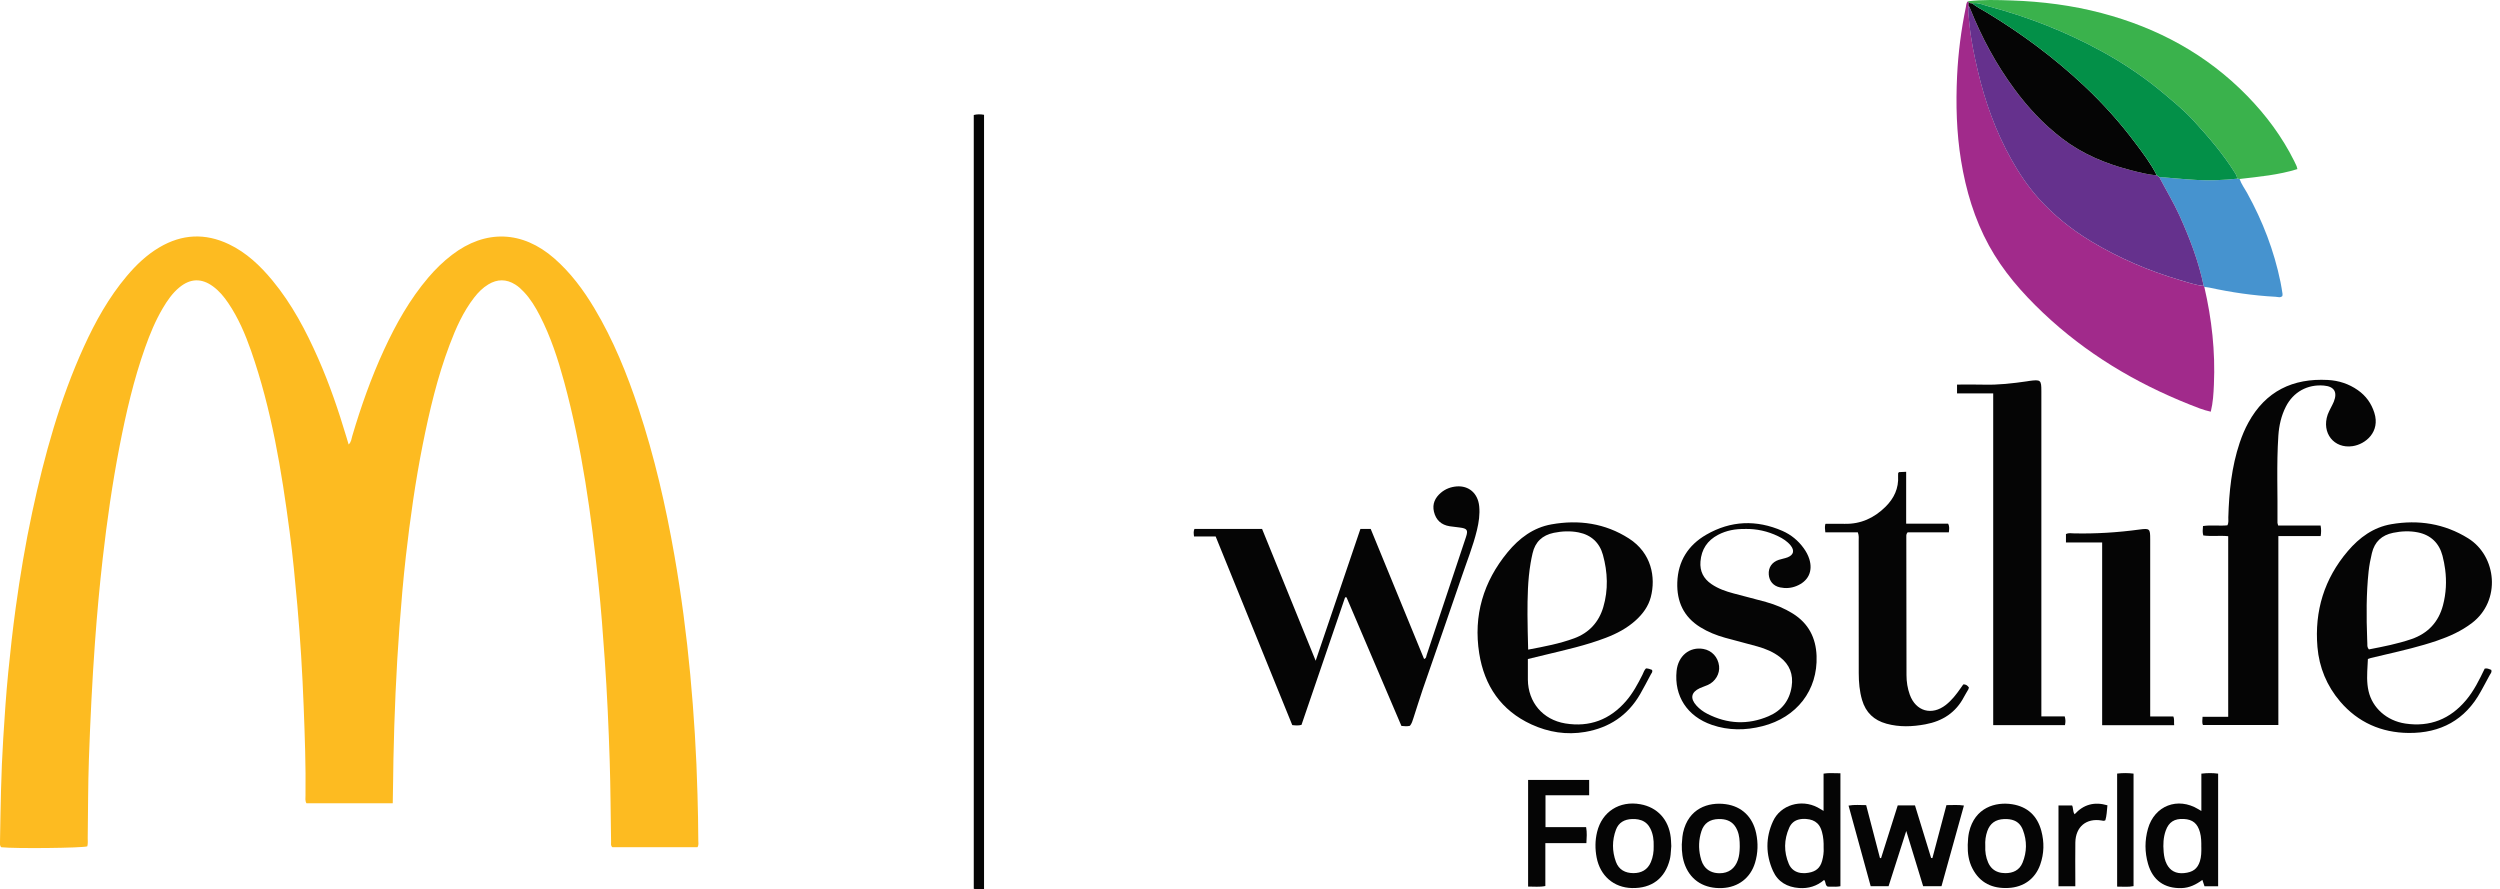 <svg width="253" height="90" viewBox="0 0 253 90" fill="none" xmlns="http://www.w3.org/2000/svg">
<g clip-path="url(#clip0_3372_2840)">
<path d="M70.585 85.738H61.97C61.78 85.572 61.844 85.367 61.841 85.183C61.795 82.461 61.789 79.736 61.702 77.015C61.593 73.596 61.44 70.178 61.202 66.763C61.021 64.168 60.828 61.572 60.556 58.986C59.839 52.132 58.902 45.31 57.093 38.643C56.469 36.34 55.728 34.07 54.63 31.939C54.187 31.08 53.69 30.254 53.021 29.546C52.756 29.265 52.475 29 52.144 28.795C51.236 28.226 50.329 28.232 49.416 28.783C48.849 29.127 48.394 29.588 47.993 30.104C46.872 31.55 46.139 33.199 45.5 34.896C44.261 38.173 43.463 41.573 42.778 45C42.034 48.735 41.506 52.502 41.075 56.282C40.807 58.652 40.605 61.027 40.427 63.408C40.093 67.881 39.906 72.358 39.815 76.84C39.785 78.305 39.785 79.773 39.746 81.292H31.011C30.863 81.03 30.914 80.758 30.917 80.502C30.956 77.512 30.848 74.525 30.733 71.538C30.601 68.095 30.396 64.656 30.088 61.223C29.868 58.751 29.636 56.282 29.311 53.823C28.494 47.607 27.484 41.434 25.404 35.487C24.813 33.799 24.111 32.162 23.104 30.673C22.67 30.028 22.179 29.437 21.546 28.976C20.394 28.138 19.276 28.171 18.17 29.07C17.45 29.657 16.931 30.414 16.464 31.207C15.728 32.458 15.177 33.793 14.691 35.158C13.534 38.411 12.762 41.766 12.102 45.148C11.37 48.91 10.83 52.699 10.396 56.502C10.074 59.327 9.817 62.157 9.612 64.994C9.326 68.936 9.136 72.882 8.997 76.834C8.904 79.486 8.916 82.136 8.877 84.788C8.874 85.075 8.913 85.367 8.835 85.65C8.346 85.822 1.528 85.895 0.13 85.741C-0.039 85.59 -0.003 85.388 -9.41439e-05 85.198C0.06 81.705 0.108 78.211 0.328 74.721C0.467 72.508 0.612 70.296 0.829 68.089C1.046 65.91 1.284 63.728 1.582 61.557C2.029 58.29 2.574 55.035 3.267 51.809C4.497 46.076 6.053 40.442 8.491 35.086C9.655 32.533 11.011 30.095 12.829 27.939C13.781 26.809 14.842 25.793 16.123 25.037C18.411 23.683 20.756 23.566 23.165 24.714C24.946 25.567 26.336 26.89 27.574 28.388C29.543 30.77 30.965 33.474 32.204 36.283C33.344 38.866 34.251 41.534 35.059 44.234C35.128 44.464 35.197 44.693 35.282 44.982C35.556 44.729 35.565 44.409 35.644 44.141C36.524 41.157 37.558 38.23 38.863 35.4C40.069 32.786 41.47 30.29 43.345 28.087C44.066 27.24 44.858 26.465 45.744 25.79C49.133 23.198 52.867 23.33 56.092 26.149C57.744 27.593 59.034 29.329 60.153 31.201C62.067 34.402 63.459 37.838 64.626 41.368C66.232 46.224 67.375 51.194 68.255 56.231C68.951 60.219 69.476 64.228 69.853 68.258C70.229 72.291 70.48 76.327 70.585 80.379C70.624 81.946 70.669 83.51 70.669 85.078C70.669 85.289 70.736 85.509 70.576 85.747L70.585 85.738Z" fill="#FDBB21"/>
<path d="M223.077 29.036C223.833 32.289 224.198 35.583 224.047 38.926C224.008 39.837 223.957 40.747 223.731 41.663C222.965 41.497 222.278 41.211 221.588 40.937C216.072 38.742 211.059 35.737 206.739 31.638C204.617 29.624 202.7 27.433 201.284 24.85C199.81 22.158 198.951 19.264 198.459 16.25C197.995 13.407 197.923 10.544 198.058 7.677C198.17 5.344 198.468 3.026 198.942 0.735C198.984 0.534 198.969 0.298 199.147 0.136C199.18 0.163 199.21 0.193 199.24 0.226C199.231 0.338 199.225 0.446 199.216 0.558C199.153 1.16 199.249 1.748 199.303 2.348C199.451 3.979 199.786 5.57 200.156 7.153C200.892 10.303 201.977 13.326 203.565 16.157C204.355 17.564 205.25 18.902 206.333 20.102C207.873 21.808 209.642 23.231 211.617 24.422C214.438 26.125 217.437 27.4 220.584 28.34C221.383 28.578 222.182 28.852 223.023 28.943C223.041 28.976 223.062 29.009 223.083 29.042L223.077 29.036Z" fill="#A12A8B"/>
<path d="M127.723 53.53C129.52 57.952 131.304 62.338 133.146 66.868C134.686 62.329 136.178 57.937 137.673 53.53H138.716C140.504 57.889 142.309 62.29 144.115 66.688C144.35 66.621 144.332 66.422 144.383 66.272C145.71 62.302 147.033 58.329 148.353 54.359C148.594 53.639 148.483 53.479 147.711 53.383C147.376 53.34 147.039 53.307 146.707 53.256C145.851 53.123 145.315 52.62 145.116 51.788C144.929 51.004 145.224 50.368 145.824 49.862C146.279 49.479 146.819 49.274 147.41 49.226C148.648 49.13 149.562 49.925 149.694 51.221C149.779 52.047 149.658 52.852 149.465 53.654C149.073 55.273 148.446 56.816 147.916 58.386C146.626 62.19 145.285 65.979 143.976 69.777C143.648 70.733 143.358 71.7 143.042 72.662C142.951 72.933 142.879 73.217 142.686 73.449C142.427 73.521 142.165 73.497 141.824 73.464C139.982 69.147 138.126 64.801 136.269 60.451C136.221 60.451 136.172 60.451 136.124 60.451C134.65 64.758 133.179 69.066 131.711 73.358C131.392 73.443 131.105 73.418 130.777 73.379C128.203 67.04 125.622 60.689 123.024 54.29H120.836C120.803 54.007 120.766 53.784 120.875 53.53H127.726H127.723Z" fill="#050505"/>
<path d="M230.552 53.181H234.845C234.914 53.57 234.911 53.874 234.851 54.251H230.57V73.367H222.941C222.821 73.135 222.893 72.873 222.899 72.541H225.494V54.263C224.638 54.175 223.8 54.302 222.974 54.188C222.881 53.874 222.914 53.591 222.944 53.235C223.761 53.111 224.599 53.244 225.413 53.163C225.558 52.882 225.5 52.611 225.506 52.352C225.579 49.79 225.835 47.258 226.655 44.81C226.893 44.102 227.179 43.414 227.541 42.757C229.286 39.583 232.029 38.266 235.574 38.453C236.68 38.51 237.702 38.845 238.612 39.481C239.429 40.054 239.978 40.813 240.282 41.769C240.9 43.707 239.396 44.958 238.082 45.151C236.195 45.428 234.92 43.809 235.562 41.959C235.64 41.733 235.761 41.522 235.863 41.304C235.969 41.087 236.093 40.88 236.18 40.656C236.572 39.674 236.222 39.11 235.179 39.02C233.518 38.875 232.078 39.668 231.324 41.163C230.86 42.079 230.64 43.065 230.57 44.081C230.374 47.02 230.513 49.959 230.48 52.9C230.48 52.967 230.513 53.033 230.549 53.178L230.552 53.181Z" fill="#050505"/>
<path d="M201.712 39.812H198.052V38.92C198.969 38.92 199.855 38.899 200.741 38.926C202.218 38.968 203.674 38.8 205.13 38.589C205.202 38.58 205.271 38.562 205.344 38.553C206.528 38.396 206.586 38.444 206.586 39.605C206.586 50.281 206.586 60.955 206.586 71.631V72.499H208.949C209.048 72.84 209.039 73.096 208.973 73.382H201.712V39.812Z" fill="#050505"/>
<path d="M199.141 0.133C200.627 -0.057 202.122 -0.003 203.611 0.048C206.67 0.154 209.7 0.54 212.669 1.32C218.326 2.809 223.309 5.492 227.417 9.703C229.329 11.662 230.947 13.838 232.171 16.295C232.255 16.467 232.34 16.642 232.418 16.817C232.445 16.88 232.454 16.955 232.497 17.112C230.588 17.709 228.611 17.881 226.646 18.113C226.564 18.104 226.48 18.092 226.399 18.083C226.396 17.884 226.317 17.721 226.212 17.549C225.003 15.602 223.517 13.875 221.974 12.193C221.081 11.219 220.057 10.378 219.047 9.525C217.076 7.861 214.95 6.423 212.693 5.191C209.052 3.198 205.208 1.694 201.199 0.63C200.678 0.491 200.159 0.229 199.587 0.344C199.451 0.359 199.328 0.335 199.234 0.223C199.207 0.19 199.174 0.163 199.141 0.133Z" fill="#3AB24C"/>
<path d="M176.594 53.536C175.638 53.512 174.719 53.678 173.869 54.124C172.784 54.694 172.187 55.589 172.087 56.828C172.009 57.817 172.395 58.558 173.194 59.107C173.878 59.577 174.653 59.845 175.445 60.056C176.536 60.349 177.637 60.623 178.725 60.924C179.68 61.19 180.588 61.566 181.435 62.094C183.023 63.086 183.771 64.553 183.837 66.38C183.967 69.85 181.839 72.605 178.363 73.488C176.645 73.925 174.927 73.94 173.236 73.355C170.743 72.493 169.414 70.443 169.67 67.899C169.824 66.38 170.981 65.428 172.374 65.672C173.242 65.826 173.866 66.501 173.971 67.402C174.062 68.183 173.592 68.981 172.832 69.319C172.567 69.437 172.289 69.518 172.027 69.639C171.138 70.052 171.02 70.675 171.683 71.408C171.994 71.752 172.365 72.023 172.775 72.234C174.803 73.274 176.886 73.376 178.978 72.481C180.283 71.923 181.094 70.923 181.314 69.488C181.504 68.258 181.115 67.257 180.129 66.495C179.451 65.97 178.671 65.651 177.857 65.422C176.769 65.114 175.668 64.846 174.58 64.541C173.697 64.294 172.847 63.957 172.063 63.468C170.384 62.425 169.679 60.876 169.742 58.947C169.812 56.792 170.839 55.17 172.678 54.109C175.162 52.677 177.754 52.581 180.38 53.726C181.254 54.109 181.98 54.706 182.541 55.487C182.782 55.821 182.978 56.18 183.102 56.575C183.487 57.817 182.996 58.829 181.784 59.312C181.254 59.523 180.702 59.562 180.151 59.447C179.46 59.306 179.05 58.814 178.999 58.139C178.948 57.434 179.316 56.888 180.012 56.656C180.307 56.557 180.624 56.514 180.913 56.4C181.516 56.156 181.625 55.716 181.215 55.203C180.877 54.781 180.425 54.498 179.946 54.266C178.888 53.753 177.766 53.506 176.591 53.53L176.594 53.536Z" fill="#050505"/>
<path d="M188.018 53.871H184.723C184.696 53.576 184.645 53.325 184.729 53.012C185.383 53.012 186.028 53 186.67 53.012C188.31 53.048 189.667 52.421 190.815 51.285C191.677 50.429 192.159 49.419 192.087 48.18C192.081 48.084 192.087 47.987 192.093 47.891C192.093 47.873 192.117 47.852 192.169 47.779C192.361 47.77 192.593 47.761 192.904 47.746V52.997H197.148C197.308 53.286 197.257 53.542 197.223 53.871H193.052C192.907 54.046 192.919 54.169 192.919 54.29C192.925 58.965 192.931 63.64 192.937 68.318C192.937 69 193.04 69.666 193.272 70.305C193.884 71.993 195.505 72.448 196.922 71.336C197.516 70.868 197.974 70.281 198.402 69.663C198.495 69.527 198.595 69.391 198.682 69.265C198.96 69.241 199.11 69.382 199.252 69.569C199.234 69.633 199.228 69.708 199.195 69.765C199.053 70.018 198.896 70.26 198.761 70.516C197.932 72.113 196.581 72.981 194.848 73.301C193.534 73.545 192.217 73.599 190.909 73.238C189.649 72.891 188.817 72.113 188.443 70.841C188.181 69.952 188.108 69.045 188.105 68.129C188.099 63.67 188.105 59.209 188.099 54.751C188.099 54.492 188.144 54.224 188.012 53.871H188.018Z" fill="#050505"/>
<path d="M217.6 72.508H219.942C220.068 72.816 219.987 73.093 220.026 73.391H212.738V54.899H209.075V54.043C209.341 53.913 209.609 53.971 209.865 53.977C212.087 54.028 214.296 53.889 216.497 53.591C217.555 53.449 217.6 53.503 217.6 54.567C217.6 60.255 217.6 65.946 217.6 71.634V72.511V72.508Z" fill="#050505"/>
<path d="M226.399 18.083C226.48 18.092 226.564 18.104 226.646 18.113C226.827 18.643 227.167 19.086 227.432 19.572C228.991 22.396 230.136 25.371 230.784 28.533C230.866 28.934 230.929 29.338 230.992 29.742C231.004 29.811 230.98 29.883 230.974 29.962C230.763 30.158 230.519 30.046 230.29 30.034C228.026 29.914 225.79 29.585 223.574 29.103C223.411 29.067 223.24 29.061 223.074 29.036C223.053 29.003 223.032 28.973 223.013 28.937C222.501 26.453 221.6 24.102 220.56 21.802C219.954 20.464 219.188 19.21 218.513 17.911C219.779 18.013 221.042 18.143 222.308 18.212C223.674 18.288 225.039 18.23 226.399 18.083Z" fill="#4693CF"/>
<path d="M99.585 89.967C99.203 90 98.892 90.027 98.545 89.946V11.638C98.857 11.556 99.204 11.549 99.585 11.617V89.97V89.967Z" fill="#050505"/>
<path d="M196.979 81.479C197.609 81.485 198.158 81.424 198.749 81.521C197.989 84.255 197.239 86.959 196.479 89.683H194.622C194.068 87.872 193.516 86.063 192.913 84.092C192.286 86.057 191.707 87.863 191.123 89.686H189.314C188.573 86.986 187.831 84.279 187.074 81.527C187.68 81.415 188.244 81.482 188.856 81.479C189.323 83.272 189.787 85.05 190.251 86.829C190.288 86.835 190.327 86.841 190.363 86.847C190.924 85.075 191.484 83.299 192.051 81.506H193.796C194.336 83.26 194.884 85.044 195.43 86.826C195.472 86.829 195.517 86.832 195.56 86.838C196.03 85.069 196.497 83.299 196.979 81.482V81.479Z" fill="#050505"/>
<path d="M154.644 89.72V78.929H160.823V80.484H156.404V83.703H160.516C160.615 84.267 160.576 84.758 160.543 85.325H156.389V89.665C155.801 89.789 155.256 89.714 154.647 89.72H154.644Z" fill="#050505"/>
<path d="M215.915 78.29V89.677C215.372 89.786 214.833 89.72 214.254 89.726V78.287C214.8 78.22 215.345 78.22 215.915 78.29Z" fill="#050505"/>
<path d="M213.271 81.5C213.22 82.054 213.196 82.552 213.063 83.01C212.913 83.103 212.795 83.055 212.681 83.034C211.134 82.775 210.052 83.67 210.025 85.258C210.004 86.488 210.022 87.715 210.022 88.945C210.022 89.18 210.022 89.418 210.022 89.692H208.319V81.512H209.696C209.832 81.783 209.742 82.097 209.95 82.404C210.848 81.421 211.936 81.105 213.271 81.497V81.5Z" fill="#050505"/>
<path d="M218.513 17.911C219.188 19.213 219.954 20.467 220.56 21.802C221.6 24.105 222.504 26.453 223.013 28.937C222.173 28.847 221.374 28.572 220.575 28.334C217.428 27.394 214.429 26.119 211.608 24.416C209.633 23.225 207.864 21.802 206.323 20.096C205.241 18.896 204.346 17.558 203.556 16.151C201.968 13.32 200.883 10.297 200.147 7.147C199.777 5.564 199.442 3.97 199.294 2.342C199.24 1.742 199.144 1.154 199.207 0.552C199.261 0.657 199.327 0.757 199.373 0.865C200.527 3.762 201.995 6.49 203.846 9.004C205.238 10.894 206.824 12.594 208.693 14.022C210.733 15.581 213.051 16.551 215.517 17.193C216.421 17.428 217.326 17.673 218.263 17.739C218.344 17.796 218.429 17.854 218.51 17.908L218.513 17.911Z" fill="#65318D"/>
<path d="M218.266 17.739C217.329 17.676 216.424 17.428 215.52 17.193C213.054 16.551 210.737 15.581 208.696 14.022C206.827 12.594 205.239 10.894 203.849 9.004C201.998 6.49 200.53 3.762 199.376 0.865C199.334 0.757 199.267 0.657 199.21 0.552C199.219 0.44 199.225 0.332 199.234 0.22C199.328 0.332 199.451 0.353 199.587 0.341C200.036 0.708 200.557 0.959 201.049 1.257C204.599 3.4 207.909 5.863 210.932 8.702C212.81 10.466 214.531 12.38 216.075 14.444C216.865 15.499 217.669 16.551 218.266 17.739Z" fill="#050505"/>
<path d="M154.62 66.691C154.62 67.435 154.614 68.107 154.62 68.78C154.644 71.073 156.13 72.834 158.403 73.211C160.862 73.615 162.915 72.834 164.546 70.959C165.245 70.154 165.748 69.217 166.225 68.267C166.33 68.056 166.39 67.815 166.577 67.64C166.794 67.649 166.993 67.71 167.18 67.791C167.283 67.996 167.129 68.126 167.057 68.264C166.707 68.924 166.36 69.584 165.99 70.233C164.745 72.4 162.852 73.654 160.413 74.073C158.532 74.395 156.712 74.106 154.984 73.313C151.898 71.896 150.213 69.382 149.697 66.121C149.092 62.299 150.113 58.863 152.579 55.876C153.746 54.465 155.171 53.392 157.004 53.066C159.777 52.572 162.433 52.949 164.844 54.492C167.144 55.963 167.581 58.441 167.06 60.43C166.812 61.367 166.258 62.118 165.549 62.766C164.663 63.574 163.623 64.12 162.514 64.544C160.507 65.313 158.415 65.774 156.335 66.278C155.801 66.407 155.268 66.537 154.62 66.694V66.691ZM154.65 65.741C156.305 65.431 157.839 65.138 159.31 64.596C160.817 64.041 161.803 62.962 162.252 61.443C162.77 59.692 162.698 57.907 162.219 56.162C161.881 54.923 161.028 54.133 159.756 53.88C158.924 53.714 158.08 53.751 157.242 53.922C156.088 54.163 155.358 54.839 155.096 55.996C155.021 56.325 154.951 56.653 154.897 56.988C154.605 58.706 154.581 60.442 154.581 62.178C154.581 63.333 154.623 64.487 154.65 65.744V65.741Z" fill="#050505"/>
<path fill-rule="evenodd" clip-rule="evenodd" d="M239.6 67.285C239.611 67.087 239.622 66.889 239.631 66.691H239.634C239.698 66.669 239.748 66.651 239.788 66.636C239.854 66.613 239.896 66.597 239.939 66.588C240.426 66.47 240.914 66.356 241.402 66.242C243.161 65.831 244.921 65.419 246.636 64.834C247.893 64.403 249.09 63.866 250.16 63.05C253.132 60.786 252.677 56.279 249.777 54.477C247.369 52.982 244.749 52.578 242.003 53.048C240.198 53.356 238.775 54.392 237.602 55.767C235.215 58.567 234.217 61.832 234.525 65.479C234.7 67.547 235.477 69.416 236.822 70.992C238.627 73.111 241.009 74.151 243.761 74.175C246.971 74.205 249.479 72.87 251.055 69.982C251.15 69.807 251.247 69.632 251.344 69.457C251.549 69.084 251.755 68.711 251.95 68.334C251.97 68.295 251.994 68.258 252.019 68.22C252.099 68.099 252.183 67.972 252.116 67.791C252.07 67.776 252.024 67.758 251.978 67.739C251.813 67.674 251.645 67.609 251.45 67.667C250.913 68.786 250.371 69.892 249.578 70.841C247.966 72.767 245.916 73.596 243.417 73.223C241.539 72.942 240.086 71.643 239.697 69.937C239.497 69.058 239.548 68.177 239.6 67.285ZM239.779 65.711L239.734 65.72C239.573 65.54 239.574 65.368 239.575 65.208C239.575 65.178 239.575 65.149 239.574 65.12C239.568 64.968 239.562 64.816 239.557 64.664C239.474 62.384 239.46 60.104 239.703 57.829C239.703 57.828 239.703 57.827 239.703 57.826C239.77 57.205 239.89 56.59 240.035 55.981C240.309 54.824 241.039 54.154 242.19 53.919C243.025 53.747 243.869 53.711 244.701 53.88C246.003 54.145 246.847 54.971 247.179 56.237C247.299 56.696 247.39 57.157 247.45 57.62C247.607 58.825 247.549 60.038 247.233 61.244C246.787 62.953 245.702 64.108 244.029 64.68C242.633 65.157 241.193 65.437 239.779 65.711Z" fill="#050505"/>
<path d="M218.266 17.739C217.672 16.551 216.864 15.499 216.075 14.444C214.534 12.38 212.813 10.469 210.932 8.702C207.909 5.863 204.599 3.4 201.049 1.257C200.557 0.959 200.033 0.708 199.587 0.341C200.159 0.229 200.678 0.491 201.199 0.63C205.211 1.694 209.051 3.201 212.693 5.191C214.95 6.426 217.078 7.861 219.047 9.525C220.057 10.378 221.078 11.219 221.974 12.193C223.514 13.875 225.003 15.602 226.212 17.549C226.317 17.721 226.396 17.884 226.399 18.083C225.039 18.23 223.674 18.288 222.308 18.212C221.042 18.143 219.779 18.013 218.513 17.911C218.429 17.854 218.347 17.796 218.263 17.739H218.266Z" fill="#039048"/>
<path fill-rule="evenodd" clip-rule="evenodd" d="M184.545 78.293V82.063C184.268 81.901 184.105 81.795 183.936 81.708C182.279 80.84 180.19 81.451 179.43 83.109C178.667 84.767 178.683 86.482 179.43 88.146C179.927 89.249 180.871 89.783 182.071 89.867C183.02 89.934 183.87 89.677 184.6 89.05C184.69 89.146 184.716 89.26 184.741 89.37C184.773 89.51 184.803 89.643 184.961 89.726C185.081 89.724 185.205 89.727 185.331 89.731C185.632 89.739 185.945 89.748 186.251 89.686V78.256C186.091 78.256 185.932 78.252 185.775 78.247C185.369 78.235 184.969 78.223 184.545 78.293ZM184.387 84.204C184.529 84.712 184.565 85.24 184.551 85.804C184.551 85.806 184.552 85.807 184.552 85.809C184.581 86.229 184.518 86.68 184.398 87.121C184.396 87.128 184.394 87.134 184.392 87.14C184.366 87.232 184.337 87.318 184.302 87.399C184.047 88.001 183.557 88.289 182.737 88.357C182.688 88.361 182.639 88.364 182.592 88.365C182.472 88.367 182.356 88.361 182.245 88.345C181.691 88.267 181.253 87.961 181.025 87.42C180.515 86.208 180.533 84.975 181.064 83.775C181.065 83.774 181.066 83.772 181.066 83.77C181.268 83.314 181.591 83.059 181.992 82.946C182.233 82.877 182.503 82.86 182.791 82.88C182.793 82.88 182.794 82.88 182.796 82.881C183.252 82.914 183.626 83.049 183.905 83.313C184.083 83.482 184.222 83.704 184.319 83.987C184.344 84.058 184.367 84.131 184.387 84.204Z" fill="#050505"/>
<path fill-rule="evenodd" clip-rule="evenodd" d="M222.778 78.293V82.066L222.772 82.069C222.597 81.965 222.536 81.929 222.476 81.893L222.474 81.892C220.388 80.623 218.037 81.527 217.374 83.863C217.039 85.047 217.042 86.244 217.383 87.429C217.862 89.09 219.035 89.919 220.762 89.876C221.567 89.855 222.236 89.521 222.881 89.047C222.965 89.295 223.031 89.497 223.095 89.692H224.475V78.293C223.915 78.217 223.369 78.223 222.778 78.293ZM222.772 85.735C222.772 85.734 222.772 85.733 222.772 85.732C222.775 85.225 222.775 84.722 222.637 84.228C222.39 83.335 221.904 82.928 221 82.88C220.053 82.829 219.478 83.191 219.17 84.065C218.927 84.75 218.898 85.464 218.96 86.183C218.963 86.215 218.965 86.246 218.968 86.277C219.007 86.69 219.086 87.085 219.279 87.456C219.628 88.128 220.213 88.433 221.012 88.36C221.916 88.276 222.383 87.926 222.628 87.164C222.778 86.696 222.781 86.217 222.775 85.735H222.772Z" fill="#050505"/>
<path fill-rule="evenodd" clip-rule="evenodd" d="M199.139 85.419L199.135 85.506C199.113 86.338 199.225 87.145 199.611 87.89C200.373 89.361 201.633 89.943 203.246 89.861C204.792 89.786 205.965 88.936 206.471 87.498C206.866 86.377 206.89 85.228 206.583 84.086C206.176 82.564 205.187 81.635 203.626 81.388C201.971 81.129 199.843 81.699 199.267 84.219C199.177 84.617 199.158 85.018 199.139 85.419ZM202.224 88.254C202.443 88.327 202.684 88.362 202.942 88.363C203.716 88.363 204.367 88.071 204.681 87.308C205.13 86.217 205.139 85.096 204.72 83.999C204.535 83.512 204.237 83.197 203.821 83.031C203.539 82.918 203.202 82.874 202.809 82.889C201.95 82.925 201.392 83.32 201.115 84.107C200.946 84.589 200.88 85.089 200.91 85.604C200.883 86.185 200.964 86.751 201.202 87.29C201.425 87.797 201.78 88.106 202.224 88.254Z" fill="#050505"/>
<path fill-rule="evenodd" clip-rule="evenodd" d="M170.227 85.085C170.219 85.204 170.212 85.319 170.2 85.427L170.197 85.43C170.185 86.223 170.27 86.938 170.547 87.619C171.165 89.141 172.515 89.952 174.297 89.87C175.909 89.795 177.148 88.849 177.609 87.317C177.908 86.329 177.935 85.319 177.721 84.315C177.371 82.672 176.268 81.605 174.643 81.382C172.886 81.141 170.87 81.801 170.324 84.273C170.262 84.549 170.244 84.827 170.227 85.085ZM175.822 84.044C176.03 84.544 176.06 85.072 176.063 85.626C176.062 85.684 176.061 85.741 176.06 85.799C176.049 86.204 176.013 86.622 175.873 87.028C175.575 87.902 174.933 88.372 174.026 88.372C173.345 88.375 172.793 88.116 172.447 87.619C172.332 87.453 172.239 87.261 172.172 87.043C172.134 86.922 172.102 86.801 172.074 86.679C171.878 85.829 171.909 84.969 172.181 84.126C172.181 84.125 172.181 84.125 172.181 84.125C172.446 83.305 173.04 82.907 173.932 82.886C173.932 82.886 173.932 82.886 173.932 82.886C174.642 82.871 175.164 83.077 175.52 83.52C175.639 83.668 175.739 83.843 175.822 84.043C175.822 84.044 175.822 84.044 175.822 84.044Z" fill="#050505"/>
<path fill-rule="evenodd" clip-rule="evenodd" d="M168.986 86.971C169.061 86.667 169.081 86.362 169.102 86.038C169.111 85.904 169.12 85.768 169.134 85.626C169.129 85.548 169.126 85.466 169.122 85.379C169.114 85.179 169.105 84.96 169.079 84.743C168.871 82.938 167.729 81.696 166.002 81.388C163.895 81.011 162.122 82.142 161.625 84.198C161.417 85.054 161.414 85.919 161.58 86.781C161.935 88.632 163.313 89.825 165.143 89.87C167.159 89.919 168.504 88.894 168.986 86.971ZM167.024 83.866C167.298 84.418 167.37 85.014 167.352 85.626C167.367 86.181 167.289 86.727 167.069 87.245C167.069 87.245 167.069 87.245 167.068 87.246C166.737 88.032 166.101 88.363 165.29 88.36C164.48 88.357 163.828 88.023 163.533 87.221C163.138 86.145 163.135 85.044 163.533 83.972C163.804 83.239 164.392 82.913 165.167 82.886C165.385 82.879 165.592 82.891 165.785 82.927C166.225 83.008 166.596 83.213 166.868 83.602C166.924 83.682 166.976 83.77 167.024 83.866Z" fill="#050505"/>
</g>
<defs>
<clipPath id="clip0_3372_2840">
<rect width="252.18" height="90" fill="white"/>
</clipPath>
</defs>
</svg>
